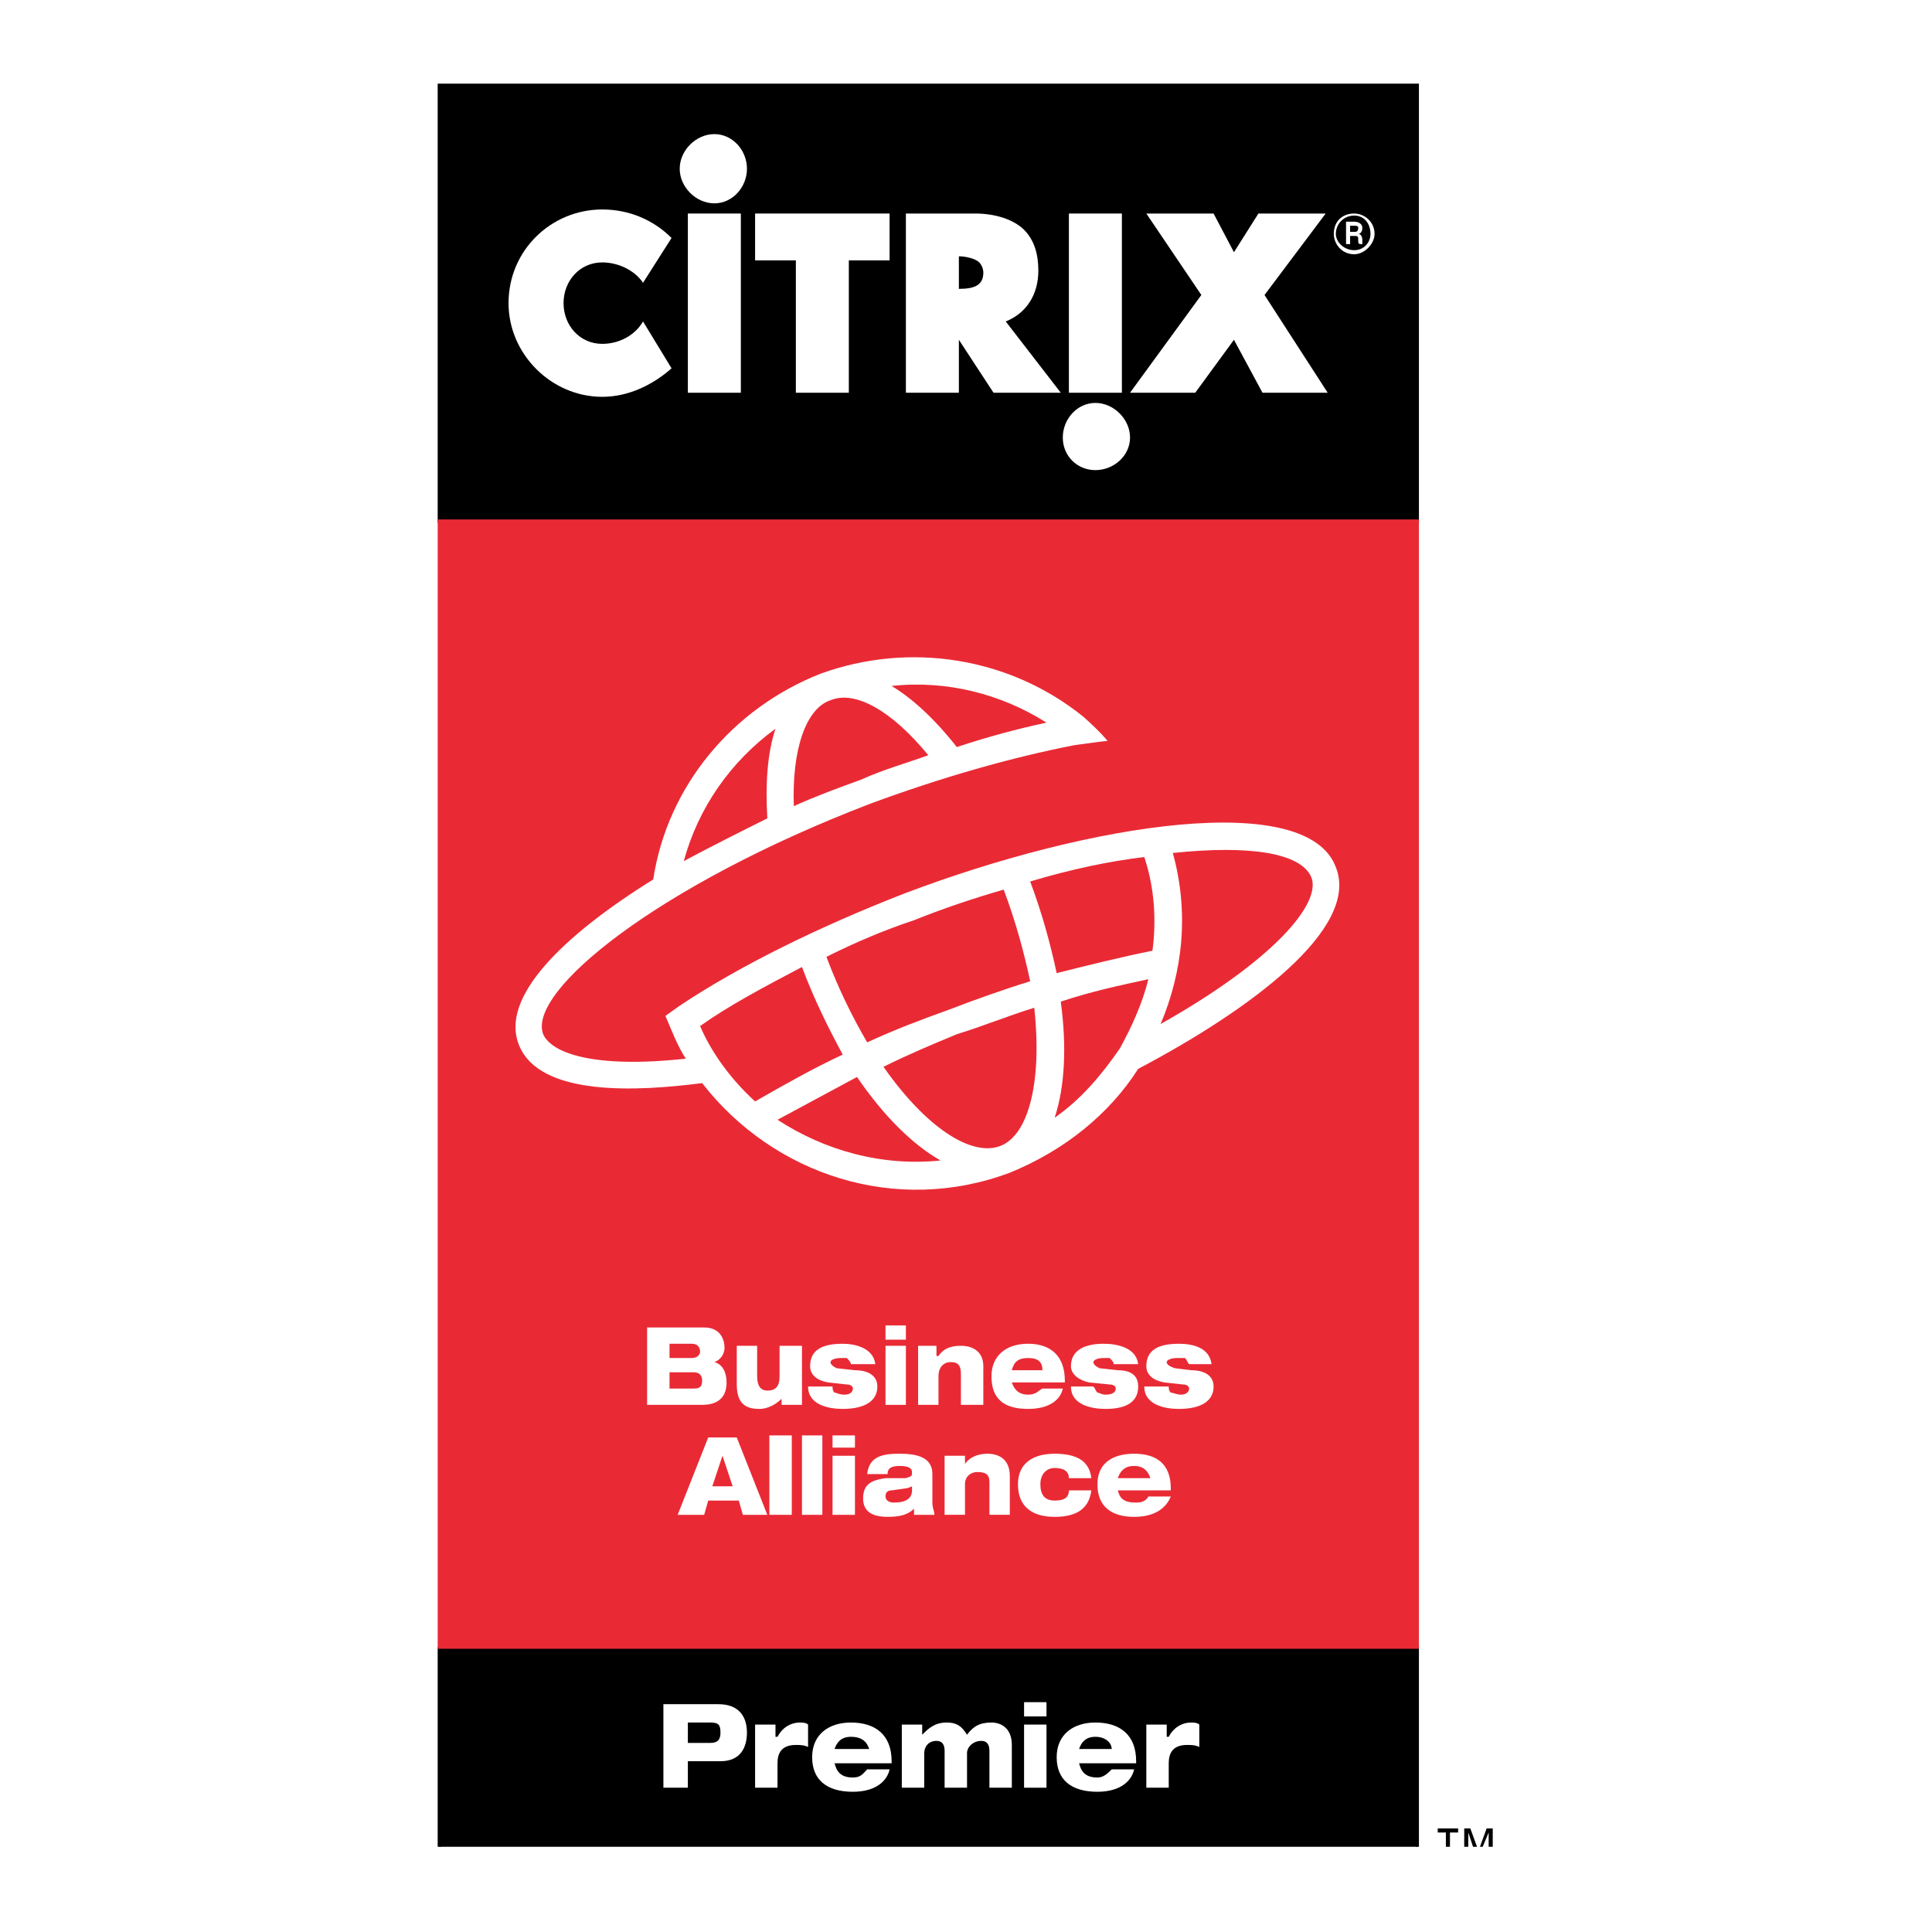 <?xml version="1.0" encoding="utf-8"?>
<!-- Generator: Adobe Illustrator 13.0.0, SVG Export Plug-In . SVG Version: 6.00 Build 14948)  -->
<!DOCTYPE svg PUBLIC "-//W3C//DTD SVG 1.0//EN" "http://www.w3.org/TR/2001/REC-SVG-20010904/DTD/svg10.dtd">
<svg version="1.0" id="Layer_1" xmlns="http://www.w3.org/2000/svg" xmlns:xlink="http://www.w3.org/1999/xlink" x="0px" y="0px"
	 width="192.756px" height="192.756px" viewBox="0 0 192.756 192.756" enable-background="new 0 0 192.756 192.756"
	 xml:space="preserve">
<g>
	<polygon fill-rule="evenodd" clip-rule="evenodd" fill="#FFFFFF" points="0,0 192.756,0 192.756,192.756 0,192.756 0,0 	"/>
	<polygon fill-rule="evenodd" clip-rule="evenodd" stroke="#000000" stroke-width="0.316" stroke-miterlimit="2.613" points="
		43.825,8.504 141.409,8.504 141.409,51.984 43.825,51.984 43.825,8.504 	"/>
	<polygon fill-rule="evenodd" clip-rule="evenodd" points="43.825,164.34 141.409,164.34 141.409,184.252 43.825,184.252 
		43.825,164.34 	"/>
	<path fill="none" stroke="#000000" stroke-width="0.316" stroke-miterlimit="2.613" d="M43.825,164.34h97.584v19.912
		 M43.825,184.252V164.34"/>
	
		<polygon fill-rule="evenodd" clip-rule="evenodd" fill="#E92A35" stroke="#E92A35" stroke-width="0.316" stroke-miterlimit="2.613" points="
		43.825,51.984 141.409,51.984 141.409,164.34 43.825,164.34 43.825,51.984 	"/>
	<polygon fill-rule="evenodd" clip-rule="evenodd" fill="#FFFFFF" points="75.337,21.304 75.337,25.977 79.403,25.977 
		79.403,39.184 84.688,39.184 84.688,25.977 88.754,25.977 88.754,21.304 75.337,21.304 	"/>
	<path fill-rule="evenodd" clip-rule="evenodd" fill="#FFFFFF" d="M100.343,32.072c2.033-0.813,3.253-2.641,3.253-5.08
		c0-1.625-0.407-3.047-1.424-4.063c-1.016-1.016-2.846-1.625-4.879-1.625h-6.912v17.879h5.286v-5.283l3.457,5.283h6.709
		L100.343,32.072L100.343,32.072z M95.667,25.571c0.61,0,1.626,0.203,2.033,0.609c0.203,0.203,0.407,0.61,0.407,1.016
		c0,1.219-0.813,1.625-2.44,1.625V25.571L95.667,25.571z"/>
	<polygon fill-rule="evenodd" clip-rule="evenodd" fill="#FFFFFF" points="106.645,39.184 111.931,39.184 111.931,21.304 
		106.645,21.304 106.645,39.184 	"/>
	<polygon fill-rule="evenodd" clip-rule="evenodd" fill="#FFFFFF" points="126.162,29.431 132.261,21.304 125.552,21.304 
		123.112,25.165 121.079,21.304 114.37,21.304 119.859,29.431 112.744,39.184 119.249,39.184 123.112,33.901 125.958,39.184 
		132.464,39.184 126.162,29.431 	"/>
	<polygon fill-rule="evenodd" clip-rule="evenodd" fill="#FFFFFF" points="68.628,39.184 73.914,39.184 73.914,21.304 
		68.628,21.304 68.628,39.184 	"/>
	<path fill-rule="evenodd" clip-rule="evenodd" fill="#FFFFFF" d="M71.271,20.288c1.83,0,3.253-1.625,3.253-3.454
		S73.1,13.38,71.271,13.38s-3.456,1.625-3.456,3.454S69.441,20.288,71.271,20.288L71.271,20.288z"/>
	<path fill-rule="evenodd" clip-rule="evenodd" fill="#FFFFFF" d="M109.288,46.904c1.829,0,3.456-1.422,3.456-3.251
		s-1.627-3.454-3.456-3.454c-1.83,0-3.253,1.625-3.253,3.454S107.458,46.904,109.288,46.904L109.288,46.904z"/>
	<path fill-rule="evenodd" clip-rule="evenodd" fill="#FFFFFF" d="M64.155,32.072c-0.813,1.422-2.44,2.235-4.066,2.235
		c-2.236,0-3.863-1.829-3.863-4.063s1.626-4.063,3.863-4.063c1.626,0,3.252,0.812,4.066,2.032l2.846-4.47
		c-1.829-1.829-4.269-2.844-6.912-2.844c-5.083,0-9.352,4.063-9.352,9.346c0,5.08,4.27,9.346,9.352,9.346
		c2.643,0,5.083-1.219,6.912-2.844L64.155,32.072L64.155,32.072z"/>
	<path fill-rule="evenodd" clip-rule="evenodd" fill="#FFFFFF" d="M133.074,23.336c0-1.219,0.812-2.032,2.032-2.032
		c1.017,0,2.033,0.812,2.033,2.032c0,1.016-1.017,2.032-2.033,2.032C133.887,25.368,133.074,24.352,133.074,23.336L133.074,23.336z
		 M135.106,24.961c1.017,0,1.627-0.813,1.627-1.625c0-1.016-0.61-1.829-1.627-1.829c-1.016,0-1.829,0.812-1.829,1.829
		C133.277,24.148,134.091,24.961,135.106,24.961L135.106,24.961z M135.514,23.336c0.203,0,0.406-0.203,0.406-0.61
		c0-0.406-0.406-0.609-0.813-0.609h-0.812v2.235h0.406v-0.813h0.406c0.407,0,0.407,0,0.407,0.61c0,0,0,0.203,0.203,0.203h0.203
		c0,0,0-0.203,0-0.406C135.92,23.539,135.717,23.336,135.514,23.336L135.514,23.336z M134.7,23.133v-0.61h0.406
		c0.204,0,0.407,0,0.407,0.203c0,0.407-0.203,0.407-0.407,0.407H134.7L134.7,23.133z"/>
	<path fill-rule="evenodd" clip-rule="evenodd" fill="#FFFFFF" d="M66.798,134.066h2.236c0.61,0,0.813,0.406,0.813,0.814
		c0,0.201-0.204,0.609-0.813,0.609h-2.236V134.066L66.798,134.066z M66.798,138.537v-1.625h2.44c0.61,0,0.813,0.406,0.813,0.812
		c0,0.609-0.203,0.812-0.813,0.812H66.798L66.798,138.537z M64.562,140.162h5.489c2.033,0,2.439-1.219,2.439-2.234
		s-0.407-1.828-1.22-2.031l0,0c0.61-0.203,1.017-0.814,1.017-1.424c0-0.812-0.407-2.031-2.033-2.031h-5.693V140.162L64.562,140.162z
		"/>
	<path fill-rule="evenodd" clip-rule="evenodd" fill="#FFFFFF" d="M73.507,134.27h2.033v3.049c0,1.016,0.406,1.422,1.017,1.422
		c0.813,0,1.22-0.406,1.22-1.422v-3.049h2.236v5.893h-2.033v-0.609l0,0c-0.407,0.406-1.22,1.016-2.236,1.016
		c-1.423,0-2.236-0.609-2.236-2.438V134.27L73.507,134.27z"/>
	<path fill-rule="evenodd" clip-rule="evenodd" fill="#FFFFFF" d="M83.062,138.334c0,0.203,0,0.406,0.203,0.609
		c0.203,0,0.407,0.203,1.017,0.203c0.407,0,0.813-0.203,0.813-0.609c0-0.203-0.203-0.406-0.61-0.406l-1.83-0.203
		c-1.22-0.203-1.83-0.812-1.83-1.625c0-1.627,1.22-2.236,3.253-2.236c1.22,0,3.049,0.406,3.252,2.033h-2.439
		c0-0.203-0.203-0.406-0.407-0.609c-0.203,0-0.406,0-0.61,0c-0.61,0-1.016,0.203-1.016,0.406s0.203,0.406,0.609,0.609l1.83,0.203
		c1.423,0,2.236,0.609,2.236,1.625c0,1.422-1.22,2.234-3.456,2.234c-1.423,0-3.456-0.406-3.456-2.234H83.062L83.062,138.334z"/>
	<path fill-rule="evenodd" clip-rule="evenodd" fill="#FFFFFF" d="M88.348,134.27h2.033v5.893h-2.033V134.27L88.348,134.27z
		 M88.348,132.238h2.033v1.422h-2.033V132.238L88.348,132.238z"/>
	<path fill-rule="evenodd" clip-rule="evenodd" fill="#FFFFFF" d="M91.601,134.27h1.83v1.018h0.203
		c0.407-0.611,1.017-1.018,2.237-1.018c1.22,0,2.236,0.611,2.236,2.033v3.859H95.87v-3.047c0-0.812-0.204-1.219-1.017-1.219
		c-0.61,0-1.22,0.406-1.22,1.422v2.844h-2.033V134.27L91.601,134.27z"/>
	<path fill-rule="evenodd" clip-rule="evenodd" fill="#FFFFFF" d="M100.952,136.709c0.204-0.812,0.61-1.219,1.627-1.219
		s1.423,0.406,1.423,1.219H100.952L100.952,136.709z M104.002,138.537c-0.406,0.203-0.61,0.609-1.423,0.609
		c-1.017,0-1.423-0.609-1.627-1.219h5.286v-0.203c0-2.438-1.423-3.658-3.659-3.658s-3.66,1.221-3.66,3.252
		c0,2.234,1.221,3.25,3.66,3.25c2.236,0,3.253-1.016,3.456-2.031H104.002L104.002,138.537z"/>
	<path fill-rule="evenodd" clip-rule="evenodd" fill="#FFFFFF" d="M109.084,138.334c0.204,0.203,0.204,0.406,0.407,0.609
		c0.203,0,0.406,0.203,0.813,0.203c0.609,0,1.017-0.203,1.017-0.609c0-0.203-0.204-0.406-0.61-0.406l-2.033-0.203
		c-1.017-0.203-1.83-0.812-1.83-1.625c0-1.627,1.424-2.236,3.253-2.236c1.424,0,3.253,0.406,3.456,2.033h-2.439
		c0-0.203-0.203-0.406-0.406-0.609c-0.203,0-0.406,0-0.61,0c-0.609,0-1.017,0.203-1.017,0.406s0.204,0.406,0.61,0.609l1.83,0.203
		c1.423,0,2.032,0.609,2.032,1.625c0,1.422-1.016,2.234-3.252,2.234c-1.424,0-3.457-0.406-3.457-2.234H109.084L109.084,138.334z"/>
	<path fill-rule="evenodd" clip-rule="evenodd" fill="#FFFFFF" d="M116.606,138.334c0,0.203,0,0.406,0.203,0.609
		c0.203,0,0.61,0.203,1.017,0.203s0.813-0.203,0.813-0.609c0-0.203-0.203-0.406-0.61-0.406l-1.829-0.203
		c-1.22-0.203-1.83-0.812-1.83-1.625c0-1.627,1.22-2.236,3.253-2.236c1.423,0,3.05,0.406,3.253,2.033h-2.236
		c-0.203-0.203-0.203-0.406-0.407-0.609c-0.203,0-0.609,0-0.812,0c-0.61,0-1.017,0.203-1.017,0.406s0.203,0.406,0.813,0.609
		l1.626,0.203c1.423,0,2.236,0.609,2.236,1.625c0,1.422-1.22,2.234-3.456,2.234c-1.423,0-3.456-0.406-3.456-2.234H116.606
		L116.606,138.334z"/>
	<path fill-rule="evenodd" clip-rule="evenodd" fill="#FFFFFF" d="M73.1,148.289h-2.033l1.016-3.047l0,0L73.1,148.289L73.1,148.289z
		 M67.611,151.135h2.643l0.406-1.424h3.049l0.407,1.424h2.44l-3.05-7.721h-2.846L67.611,151.135L67.611,151.135z"/>
	<polygon fill-rule="evenodd" clip-rule="evenodd" fill="#FFFFFF" points="76.76,143.211 78.996,143.211 78.996,151.135 
		76.76,151.135 76.76,143.211 	"/>
	<polygon fill-rule="evenodd" clip-rule="evenodd" fill="#FFFFFF" points="80.013,143.211 82.045,143.211 82.045,151.135 
		80.013,151.135 80.013,143.211 	"/>
	<path fill-rule="evenodd" clip-rule="evenodd" fill="#FFFFFF" d="M83.062,145.242h2.236v5.893h-2.236V145.242L83.062,145.242z
		 M83.062,143.211h2.236v1.219h-2.236V143.211L83.062,143.211z"/>
	<path fill-rule="evenodd" clip-rule="evenodd" fill="#FFFFFF" d="M90.991,148.695c0,0.812-0.61,1.219-1.83,1.219
		c-0.407,0-0.813-0.203-0.813-0.609s0.203-0.609,0.61-0.609l1.423-0.203c0.203,0,0.61-0.203,0.61-0.203V148.695L90.991,148.695z
		 M88.551,147.07c0-0.609,0.407-0.812,1.22-0.812c0.813,0,1.22,0.203,1.22,0.609s0,0.406-0.61,0.609h-2.033
		c-1.423,0.203-2.236,0.609-2.236,2.031c0,1.221,0.813,1.83,2.439,1.83c1.22,0,2.033-0.203,2.643-0.814c0,0.205,0,0.408,0,0.611
		h2.033c0-0.406-0.203-0.611-0.203-1.221v-2.844c0-1.625-1.423-2.031-3.253-2.031c-1.626,0-3.049,0.203-3.253,2.031H88.551
		L88.551,147.07z"/>
	<path fill-rule="evenodd" clip-rule="evenodd" fill="#FFFFFF" d="M94.244,145.242h2.033v0.812l0,0
		c0.407-0.609,1.22-1.016,2.236-1.016c1.22,0,2.236,0.609,2.236,2.234v3.861h-2.033v-3.252c0-0.812-0.406-1.016-1.22-1.016
		c-0.609,0-1.22,0.406-1.22,1.219v3.049h-2.033V145.242L94.244,145.242z"/>
	<path fill-rule="evenodd" clip-rule="evenodd" fill="#FFFFFF" d="M108.881,148.695c-0.203,1.627-1.22,2.643-3.659,2.643
		c-2.236,0-3.659-1.016-3.659-3.252c0-2.031,1.423-3.047,3.659-3.047c2.033,0,3.456,0.609,3.659,2.438h-2.236
		c0-0.609-0.406-1.016-1.423-1.016c-0.813,0-1.423,0.609-1.423,1.625s0.406,1.625,1.423,1.625c0.813,0,1.423-0.203,1.423-1.016
		H108.881L108.881,148.695z"/>
	<path fill-rule="evenodd" clip-rule="evenodd" fill="#FFFFFF" d="M111.524,147.477c0.203-0.609,0.609-1.219,1.626-1.219
		s1.423,0.609,1.627,1.219H111.524L111.524,147.477z M114.573,149.305c-0.203,0.406-0.609,0.609-1.22,0.609
		c-1.22,0-1.626-0.406-1.829-1.219h5.285v-0.203c0-2.438-1.423-3.453-3.659-3.453s-3.659,1.016-3.659,3.047
		c0,2.236,1.423,3.252,3.659,3.252s3.253-1.016,3.659-2.033H114.573L114.573,149.305z"/>
	<path fill-rule="evenodd" clip-rule="evenodd" fill="#FFFFFF" d="M68.628,171.857h2.236c0.813,0,1.017,0.203,1.017,1.016
		c0,0.611-0.203,1.018-1.017,1.018h-2.236V171.857L68.628,171.857z M66.188,178.359h2.44v-2.641h3.252
		c2.033,0,2.643-1.422,2.643-2.846c0-1.625-0.813-2.844-2.846-2.844h-5.489V178.359L66.188,178.359z"/>
	<path fill-rule="evenodd" clip-rule="evenodd" fill="#FFFFFF" d="M75.337,172.061h2.033v1.221h0.203
		c0.407-0.814,1.22-1.424,2.236-1.424c0.204,0,0.61,0,0.813,0.203v2.236c-0.407-0.203-0.813-0.203-1.22-0.203
		c-1.423,0-1.83,0.812-1.83,1.828v2.438h-2.236V172.061L75.337,172.061z"/>
	<path fill-rule="evenodd" clip-rule="evenodd" fill="#FFFFFF" d="M83.265,174.5c0.203-0.609,0.61-1.219,1.626-1.219
		c1.22,0,1.626,0.609,1.83,1.219H83.265L83.265,174.5z M86.518,176.531c-0.407,0.406-0.61,0.812-1.423,0.812
		c-1.22,0-1.626-0.609-1.83-1.422h5.692v-0.203c0-2.643-1.626-3.861-4.066-3.861c-2.236,0-3.863,1.219-3.863,3.455
		c0,2.234,1.423,3.453,4.066,3.453c2.44,0,3.456-1.219,3.66-2.234H86.518L86.518,176.531z"/>
	<path fill-rule="evenodd" clip-rule="evenodd" fill="#FFFFFF" d="M89.974,172.061h2.033v1.016l0,0
		c0.61-0.609,1.22-1.219,2.439-1.219c0.813,0,1.423,0.203,2.033,1.219c0.61-0.812,1.22-1.219,2.439-1.219
		c1.017,0,2.033,0.609,2.033,2.236v4.266h-2.236v-3.656c0-0.609-0.203-1.016-0.813-1.016c-0.812,0-1.422,0.609-1.422,1.219v3.453
		h-2.236v-3.656c0-0.609-0.204-1.016-0.813-1.016c-0.813,0-1.22,0.609-1.22,1.219v3.453h-2.236V172.061L89.974,172.061z"/>
	<path fill-rule="evenodd" clip-rule="evenodd" fill="#FFFFFF" d="M102.172,172.061h2.236v6.299h-2.236V172.061L102.172,172.061z
		 M102.172,169.826h2.236v1.422h-2.236V169.826L102.172,169.826z"/>
	<path fill-rule="evenodd" clip-rule="evenodd" fill="#FFFFFF" d="M107.661,174.5c0.203-0.609,0.61-1.219,1.627-1.219
		s1.626,0.609,1.626,1.219H107.661L107.661,174.5z M110.914,176.531c-0.406,0.406-0.813,0.812-1.423,0.812
		c-1.22,0-1.627-0.609-1.83-1.422h5.692v-0.203c0-2.643-1.626-3.861-4.065-3.861c-2.236,0-3.863,1.219-3.863,3.455
		c0,2.234,1.423,3.453,4.066,3.453c2.439,0,3.456-1.219,3.659-2.234H110.914L110.914,176.531z"/>
	<path fill-rule="evenodd" clip-rule="evenodd" fill="#FFFFFF" d="M114.37,172.061h2.033v1.221h0.203
		c0.406-0.814,1.22-1.424,2.236-1.424c0.203,0,0.609,0,0.813,0.203v2.236c-0.407-0.203-0.813-0.203-1.22-0.203
		c-1.424,0-1.83,0.812-1.83,1.828v2.438h-2.236V172.061L114.37,172.061z"/>
	<path fill-rule="evenodd" clip-rule="evenodd" d="M145.476,182.83h-0.813v1.422h-0.407v-1.422h-0.812v-0.406h2.033V182.83
		L145.476,182.83z M146.085,184.252h0.407v-1.422l0,0l0.474,1.422h0.395l-0.665-1.828h-0.61V184.252L146.085,184.252z
		 M147.656,184.252h0.275l0.593-1.422l0,0v1.422h0.407v-1.828h-0.61L147.656,184.252L147.656,184.252z"/>
	<path fill-rule="evenodd" clip-rule="evenodd" fill="#FFFFFF" d="M133.277,86.524c-2.847-7.721-24.396-4.47-43.1,2.641
		c-8.335,3.251-16.264,7.111-22.363,11.175l-1.423,1.016c0.609,1.422,1.22,3.047,2.033,4.268
		c-9.352,1.016-13.417-0.609-14.231-2.439c-1.626-4.266,11.385-14.831,32.528-22.958c7.115-2.641,14.23-4.673,20.533-5.892
		c1.626-0.203,2.846-0.406,3.253-0.406c0,0-0.61-0.812-2.44-2.438c-7.318-5.892-17.28-7.518-26.225-4.267
		c-8.742,3.454-15.248,11.174-16.67,20.521c-9.149,5.688-15.248,11.784-13.418,16.456c2.033,5.283,11.995,4.674,18.297,3.861
		c7.115,9.143,19.313,13.207,30.698,8.939c5.489-2.234,9.962-5.893,12.808-10.361C124.738,100.746,135.717,92.619,133.277,86.524
		L133.277,86.524z M79.199,80.428c-0.203-5.688,1.22-9.752,3.66-10.565c2.439-1.016,6.099,1.016,9.758,5.486
		c-2.236,0.812-4.473,1.422-6.709,2.438C83.672,78.6,81.436,79.413,79.199,80.428L79.199,80.428z M104.408,72.098
		c-2.846,0.609-5.896,1.422-8.945,2.438c-2.236-2.845-4.473-4.876-6.506-6.096C94.447,67.832,99.936,69.254,104.408,72.098
		L104.408,72.098z M77.37,72.708c-0.813,2.438-1.017,5.486-0.813,8.94c-2.847,1.422-5.693,2.844-8.335,4.267
		C69.644,80.632,72.897,75.958,77.37,72.708L77.37,72.708z M111.728,104.607c0,0,0,0-0.203,0H111.728
		c-1.83,2.641-3.863,5.078-6.506,6.906c1.017-3.047,1.22-7.111,0.61-11.58c3.049-1.016,5.896-1.625,8.741-2.234
		C113.964,100.137,112.947,102.371,111.728,104.607L111.728,104.607z M88.145,106.436c2.439-1.219,4.879-2.236,7.319-3.252
		c2.643-0.812,5.083-1.828,7.725-2.641c0.813,7.518-0.609,12.801-3.456,13.816C96.887,115.375,92.414,112.531,88.145,106.436
		L88.145,106.436z M114.98,94.854c-3.05,0.61-6.303,1.422-9.556,2.235c-0.609-2.844-1.423-5.892-2.643-9.143
		c4.065-1.219,7.929-2.031,11.385-2.438C115.184,88.556,115.387,91.807,114.98,94.854L114.98,94.854z M100.14,88.759L100.14,88.759
		c1.22,3.251,2.032,6.298,2.643,9.144c-2.643,0.812-5.489,1.828-8.132,2.844c-2.846,1.016-5.489,2.031-8.132,3.25
		c-1.423-2.438-2.846-5.281-4.066-8.532l0,0c2.846-1.423,5.692-2.642,8.742-3.657C94.244,90.587,97.293,89.571,100.14,88.759
		L100.14,88.759z M84.079,105.217c-3.05,1.422-5.896,3.047-8.742,4.672c-2.237-2.031-4.27-4.672-5.489-7.518
		c2.846-2.031,6.302-3.859,10.165-5.892C81.232,99.73,82.655,102.574,84.079,105.217L84.079,105.217z M77.573,111.719
		c2.643-1.424,5.286-2.846,7.929-4.268c2.643,3.859,5.489,6.705,8.335,8.33C87.941,116.391,82.249,114.766,77.573,111.719
		L77.573,111.719z M115.793,102.168c2.236-5.282,2.847-11.174,1.22-17.066c7.726-0.812,12.809,0,13.825,2.438
		C131.854,90.181,126.975,95.87,115.793,102.168L115.793,102.168z"/>
</g>
</svg>
